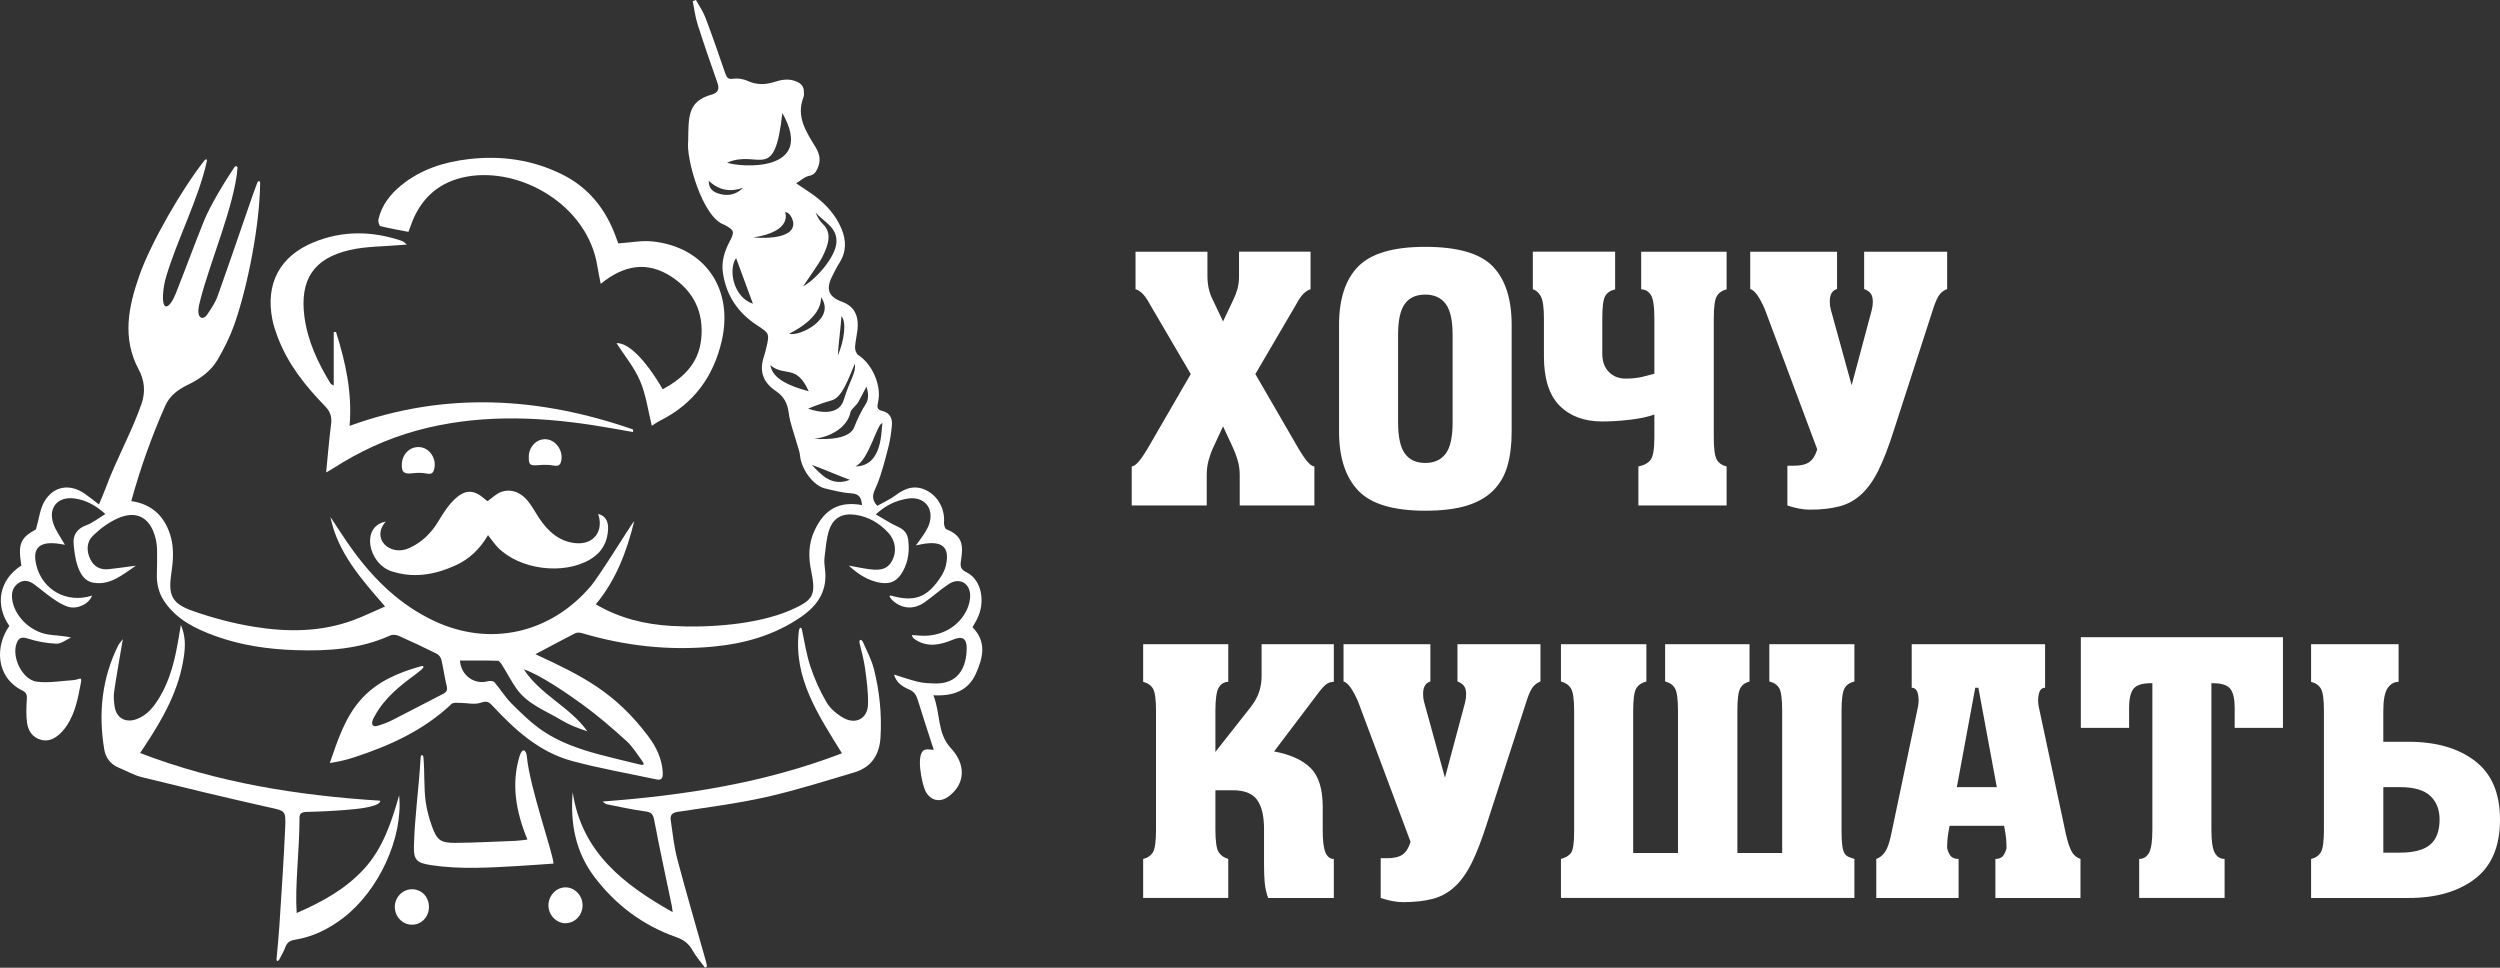 <?xml version="1.0" encoding="UTF-8"?> <svg xmlns="http://www.w3.org/2000/svg" width="155" height="60" viewBox="0 0 155 60" fill="none"><rect x="0" y="0" width="155" height="60" fill="#333333" stroke="none"/><path d="M25.54 29.346C25.841 29.314 26.16 29.296 26.451 29.36C26.792 29.436 26.884 29.285 26.936 29.01C27.05 28.405 26.63 27.79 26.054 27.724C25.455 27.655 24.945 28.121 24.914 28.764C24.889 29.275 25.041 29.399 25.54 29.346V29.346Z" fill="white"></path><path d="M24.282 35.42C25.642 35.867 26.96 35.634 28.234 35.059C29.093 34.67 29.753 34.044 30.257 33.177C30.492 33.476 30.653 33.721 30.853 33.928C32.211 35.324 34.947 35.674 36.613 34.67C37.321 34.244 37.676 33.601 37.703 32.784C37.721 32.275 37.492 31.965 37.087 31.863C37.44 32.913 36.834 33.768 35.721 33.679C34.684 33.596 33.967 32.941 33.41 32.1C33.178 31.75 32.984 31.369 32.717 31.05C32.294 30.544 31.733 30.28 31.079 30.498C30.777 30.599 30.53 30.862 30.233 31.069C30.206 31.052 30.149 31.024 30.104 30.983C29.449 30.387 28.919 30.304 28.265 30.883C27.819 31.277 27.48 31.816 27.168 32.335C26.727 33.069 26.146 33.626 25.377 33.979C24.192 34.524 22.979 33.404 23.917 32.339C22.358 32.63 22.814 34.94 24.282 35.421L24.282 35.42Z" fill="white"></path><path d="M33.373 28.84C33.691 28.815 34.023 28.803 34.332 28.865C34.675 28.934 34.766 28.778 34.808 28.501C34.9 27.906 34.449 27.288 33.881 27.235C33.293 27.181 32.787 27.682 32.783 28.324C32.779 28.823 32.86 28.88 33.372 28.84H33.373Z" fill="white"></path><path d="M24.745 49.316C24.258 51.033 23.721 52.62 22.564 53.879C21.421 55.123 19.978 55.917 18.395 56.605C18.275 54.976 18.562 52.796 18.569 50.797C18.543 50.422 18.687 50.347 19.039 50.338C20.037 50.311 21.037 50.264 22.029 50.162C22.327 50.131 23.605 49.981 23.574 49.644C18.495 49.322 13.51 48.541 8.684 46.688C8.807 46.504 8.886 46.385 8.965 46.267C10.108 44.544 11.117 42.761 11.406 40.665C11.49 40.062 11.513 39.454 11.214 38.744C11.152 39.109 11.111 39.344 11.072 39.58C10.857 40.847 10.574 42.093 9.906 43.211C9.554 43.799 9.143 44.342 8.463 44.589C7.778 44.837 7.214 44.517 7.106 43.8C7.061 43.5 7.032 43.182 7.076 42.883C7.231 41.832 7.42 40.785 7.617 39.622C7.482 39.806 7.382 39.909 7.321 40.031C6.311 42.077 6.095 44.235 6.463 46.461C6.547 46.969 6.844 47.385 7.357 47.594C7.834 47.789 8.291 48.06 8.785 48.182C11.399 48.828 14.017 49.457 16.644 50.048C17.672 50.278 17.73 50.227 17.683 51.297C17.592 53.351 17.45 55.403 17.318 57.455C17.275 58.12 17.205 58.784 17.146 59.449C17.132 59.601 17.24 59.627 17.315 59.486C17.446 59.239 17.59 58.998 17.685 58.738C17.793 58.443 17.958 58.318 18.273 58.267C19.396 58.087 20.387 57.595 21.287 56.905C23.477 55.227 25.001 51.954 24.747 49.315L24.745 49.316Z" fill="white"></path><path d="M17.213 20.89C17.841 22.562 18.929 23.925 20.153 25.183C20.484 25.522 20.585 25.848 20.527 26.304C20.403 27.261 20.327 28.226 20.221 29.291C20.433 29.168 20.544 29.11 20.65 29.041C22.276 27.992 24.011 27.19 25.881 26.683C29.474 25.707 33.098 25.801 36.735 26.355C37.574 26.483 38.409 26.641 39.246 26.785C39.249 26.733 39.251 26.68 39.254 26.627C33.449 24.614 27.61 24.245 21.674 26.405C21.847 24.382 21.433 22.466 20.832 20.581C20.785 20.584 20.739 20.587 20.692 20.59C20.692 21.675 20.692 22.761 20.692 23.905C20.573 23.832 20.52 23.819 20.498 23.785C19.707 22.491 19.064 21.129 18.871 19.608C18.584 17.342 19.443 16.024 21.66 15.507C22.7 15.264 23.801 15.286 24.874 15.189C24.988 15.178 25.103 15.173 25.217 15.166C25.098 15.029 24.975 14.954 24.842 14.911C23.03 14.312 21.219 14.294 19.443 15.023C17.34 15.886 16.443 17.599 16.889 19.823C16.963 20.185 17.082 20.543 17.213 20.89L17.213 20.89Z" fill="white"></path><path d="M23.585 14.02C24.155 14.164 24.736 14.261 25.324 14.375C25.404 14.154 25.472 13.956 25.549 13.762C26.165 12.205 27.298 11.255 28.931 10.953C32.244 10.338 36.439 12.696 37.039 16.516C37.093 16.857 37.167 17.195 37.244 17.6C38.664 16.435 40.126 16.17 41.635 17.158C43.019 18.065 43.662 19.392 43.47 21.066C43.298 22.566 42.331 23.456 41.09 24.136C39.975 22.229 38.944 21.248 38.223 21.274C38.7 22.02 39.321 22.767 39.688 23.624C40.061 24.497 40.183 25.478 40.412 26.397C40.56 26.305 40.742 26.172 40.94 26.073C43 25.041 44.233 23.36 44.747 21.138C45.494 17.904 43.699 15.31 40.451 14.969C39.777 14.898 39.081 15.042 38.332 15.091C38.298 14.999 38.239 14.835 38.179 14.672C37.553 12.961 36.494 11.625 34.842 10.808C33.024 9.909 31.099 9.633 29.097 9.861C27.547 10.037 26.097 10.491 24.865 11.498C24.186 12.054 23.666 12.725 23.463 13.597C23.433 13.728 23.51 14.001 23.585 14.02Z" fill="white"></path><path d="M35.037 55.016C34.472 55.029 33.997 55.545 34.003 56.141C34.01 56.739 34.497 57.245 35.062 57.239C35.644 57.233 36.113 56.747 36.119 56.141C36.125 55.52 35.629 55.003 35.038 55.016H35.037Z" fill="white"></path><path d="M53.294 39.876C53.414 40.384 53.556 40.888 53.628 41.403C53.732 42.154 53.837 42.915 53.818 43.668C53.795 44.537 53.074 44.939 52.313 44.52C51.904 44.294 51.489 43.956 51.257 43.561C50.842 42.858 50.5 42.096 50.243 41.319C50.001 40.587 49.884 39.813 49.723 39.054C49.672 38.816 49.554 38.928 49.531 39.111C49.172 42.035 50.737 44.329 52.201 46.703C47.409 48.546 42.432 49.315 37.366 49.694C37.464 49.79 37.558 49.853 37.66 49.873C38.434 50.026 39.207 50.2 39.988 50.304C40.35 50.352 40.487 50.446 40.559 50.834C40.894 52.614 41.283 54.384 41.651 56.157C41.673 56.261 41.68 56.367 41.705 56.555C38.659 54.834 36.07 52.843 35.506 49.118C35.349 51.044 35.681 52.82 36.848 54.362C38.17 56.11 39.861 57.377 41.927 58.103C42.388 58.265 42.699 58.495 42.934 58.918C43.148 59.304 43.45 59.641 43.714 60C43.753 59.972 43.793 59.945 43.833 59.917C43.811 59.81 43.795 59.701 43.766 59.596C43.173 57.491 42.556 55.393 41.997 53.28C41.788 52.487 41.704 51.659 41.584 50.844C41.542 50.553 41.66 50.391 42.005 50.337C43.838 50.057 45.684 49.824 47.492 49.42C49.33 49.007 51.133 48.43 52.944 47.896C54.016 47.58 54.527 46.819 54.593 45.699C54.676 44.277 54.532 42.877 54.19 41.507C54.047 40.933 53.763 40.396 53.522 39.847C53.4 39.569 53.241 39.654 53.294 39.875L53.294 39.876Z" fill="white"></path><path d="M25.558 55.134C24.974 55.127 24.483 55.618 24.478 56.217C24.473 56.821 24.947 57.324 25.528 57.331C26.12 57.338 26.587 56.862 26.595 56.246C26.602 55.62 26.156 55.141 25.558 55.134H25.558Z" fill="white"></path><path d="M53.672 25.058C53.444 25.396 53.108 26.081 52.973 26.463C52.707 27.212 51.362 27.264 50.462 27.205C51.486 27.105 52.546 26.491 52.73 25.553C52.764 25.377 53.11 25.116 53.203 24.948C53.379 24.631 53.542 24.308 53.72 23.969C53.828 24.301 53.892 24.734 53.672 25.058ZM48.505 7.008C50.635 10.763 45.811 10.367 45.079 10.085C47.061 9.23 48.024 11.426 48.505 7.008ZM43.149 0H43.146C43.08 0.024 43.015 0.047 42.949 0.071C43.046 0.549 43.102 1.039 43.249 1.5C43.638 2.719 44.054 3.929 44.481 5.134C44.623 5.535 44.508 5.757 44.121 5.865C42.633 6.28 42.691 7.23 42.668 8.727C42.516 9.79 43.549 13.508 44.917 13.938C45.512 14.266 45.571 14.352 45.24 14.971C44.91 15.59 44.717 16.229 44.822 16.93C45.03 18.328 45.763 19.398 46.929 20.161C47.696 20.663 47.724 20.677 47.508 21.566C47.466 21.739 47.428 21.914 47.371 22.082C47.053 23.008 47.304 23.714 48.124 24.26C48.578 24.562 48.826 24.997 48.899 25.589C48.98 26.237 49.232 26.864 49.408 27.499C49.475 27.743 49.577 27.984 49.6 28.233C49.678 29.094 50.422 30.114 51.155 30.285C51.689 30.41 52.228 30.556 52.771 30.585C53.292 30.613 53.407 30.88 53.445 31.314C52.024 31.06 51.117 31.568 50.498 32.899C50.124 33.704 50.115 34.527 50.288 35.37C50.602 36.903 50.452 37.199 49.012 37.83C46.924 38.737 43.882 38.938 41.632 38.808C39.987 38.712 38.424 38.337 36.939 37.468C38.198 35.959 38.863 34.179 39.323 32.305C39.208 32.383 37.196 35.681 36.61 36.365C34.107 39.282 30.372 40.119 26.92 38.499C24.847 37.527 23.251 35.992 21.913 34.168C21.41 33.483 20.959 32.758 20.484 32.051C20.943 34.274 22.397 35.901 23.876 37.601C23.147 37.916 22.527 38.222 21.881 38.458C19.869 39.196 17.787 39.194 15.718 38.855C14.436 38.646 13.161 38.304 11.934 37.873C10.603 37.405 10.422 36.855 10.63 35.492C10.739 34.789 10.782 34.016 10.604 33.341C10.287 32.138 9.523 31.262 8.139 31.07C8.703 29.02 9.398 27.074 10.247 25.154C10.535 24.503 11.071 24.136 11.68 23.841C12.42 23.481 13.084 23.004 13.5 22.287C13.895 21.606 14.256 20.89 14.519 20.149C15.36 17.77 16.108 13.921 16.128 11.349C16.129 11.186 16.001 11.194 15.953 11.325C15.857 11.58 15.76 11.833 15.671 12.09C14.944 14.185 14.232 16.286 13.485 18.375C13.341 18.779 13.085 19.147 12.844 19.506C12.61 19.853 12.275 19.742 12.297 19.259C12.307 19.02 12.374 18.781 12.434 18.546C13.021 16.243 14.553 12.679 14.725 10.419C14.735 10.298 14.602 10.266 14.534 10.367C13.941 11.245 13.031 12.741 12.636 13.722C12.038 15.209 11.487 16.715 10.896 18.204C10.541 19.1 10.03 19.421 10.112 18.197C10.136 17.844 10.202 17.487 10.303 17.147C10.99 14.838 12.303 12.347 12.82 10.017C12.852 9.87 12.769 9.831 12.677 9.947C11.297 11.694 9.353 15.035 8.626 17.123C7.955 19.048 7.565 20.985 8.602 22.914C8.972 23.603 9.022 24.321 8.776 25.031C8.157 26.819 7.201 28.487 6.551 30.264C6.432 30.588 6.289 30.903 6.135 31.277C5.793 31.016 5.533 30.801 5.257 30.61C4.332 29.971 3.325 30.124 2.754 31.089C2.478 31.557 2.421 32.156 2.229 32.822C1.251 33.347 1.11 33.738 1.324 35.061C-0.043 35.932 -0.339 37.5 0.58 38.81C-0.303 40.034 -0.288 41.99 1.399 42.821C1.678 42.959 1.678 43.147 1.661 43.413C1.631 43.878 1.613 44.352 1.677 44.81C1.746 45.315 2.017 45.726 2.549 45.87C3.236 46.056 3.816 45.49 4.162 44.957C4.67 44.175 4.834 43.282 5.005 42.392C5.107 41.867 4.936 42.144 4.522 42.171C3.773 42.218 3.009 42.36 2.277 42.263C1.393 42.145 0.721 40.764 1.02 39.914C1.141 39.571 1.307 39.456 1.714 39.588C2.285 39.771 2.895 39.885 3.493 39.908C3.792 39.919 4.1 39.663 4.404 39.528C3.871 39.397 3.389 39.413 2.926 39.328C1.809 39.123 0.859 38.136 0.75 37.118C0.708 36.724 0.804 36.379 1.156 36.144C1.492 35.919 1.812 36.011 2.103 36.218C2.496 36.5 2.859 36.826 3.258 37.098C3.561 37.305 3.882 37.518 4.226 37.622C4.811 37.799 5.545 37.419 5.705 36.926C4.142 37.437 2.596 36.571 2.237 34.981C1.907 33.525 3.062 33.585 4.024 33.777C3.764 33.309 3.448 32.901 3.299 32.438C2.987 31.466 3.587 30.78 4.587 30.901C5.312 30.989 5.924 31.325 6.532 31.869C6.111 32.124 5.754 32.42 5.344 32.568C4.794 32.765 4.527 33.166 4.562 33.662C4.616 34.438 4.802 35.938 5.742 36.119C6.786 36.32 7.538 35.682 8.426 35.073C7.776 35.158 7.269 35.229 6.761 35.287C6.243 35.346 5.84 35.16 5.603 34.678C5.351 34.164 5.363 33.61 5.752 33.225C6.188 32.793 6.713 32.404 7.269 32.151C8.453 31.609 9.311 32.074 9.638 33.349C9.698 33.582 9.731 33.827 9.737 34.068C9.748 34.57 9.74 35.073 9.726 35.575C9.707 36.209 9.844 36.79 10.211 37.32C10.979 38.432 12.124 38.984 13.33 39.425C14.936 40.011 16.614 40.253 18.314 40.309C20.327 40.376 22.315 40.249 24.194 39.399C24.339 39.334 24.568 39.355 24.721 39.422C25.515 39.774 26.301 40.145 27.079 40.533C27.207 40.597 27.333 40.762 27.366 40.902C27.492 41.435 27.559 41.983 27.691 42.514C27.754 42.769 27.707 42.901 27.478 43.018C26.428 43.554 25.388 44.108 24.335 44.64C24.035 44.792 23.714 44.912 23.391 45.006C23.14 45.079 23.015 44.946 23.097 44.683C23.134 44.562 23.202 44.447 23.265 44.335C23.866 43.26 24.799 42.516 25.77 41.807C25.898 41.713 26.02 41.608 26.141 41.504C26.312 41.357 26.291 41.25 26.079 41.311C24.716 41.699 23.417 42.232 22.43 43.312C21.4 44.439 20.945 45.873 20.448 47.306C20.977 47.231 21.459 47.116 21.93 46.963C24.157 46.238 26.261 45.286 27.997 43.645C28.104 43.543 28.354 43.578 28.538 43.578C28.959 43.578 29.415 43.7 29.791 43.574C30.134 43.459 30.283 43.484 30.515 43.734C31.913 45.243 33.429 46.629 35.462 47.179C37.187 47.645 38.955 47.95 40.704 48.325C41.088 48.408 41.101 48.142 41.089 47.89C41.048 47.031 40.671 46.282 40.175 45.625C38.132 42.923 36.119 41.91 33.197 40.561C34.051 40.108 34.853 39.675 35.665 39.261C35.777 39.205 35.951 39.216 36.079 39.254C38.74 40.04 41.443 40.353 44.213 40.09C46.175 39.904 48.004 39.387 49.652 38.257C50.735 37.515 51.332 36.582 51.142 35.229C51.111 35.006 51.093 34.772 51.122 34.55C51.198 33.978 51.229 33.383 51.414 32.843C51.672 32.093 52.242 31.806 53.025 31.916C53.84 32.031 54.517 32.429 55.072 33.026C55.523 33.511 55.609 34.187 55.325 34.738C55.067 35.239 54.691 35.396 53.911 35.293C53.479 35.235 53.051 35.143 52.623 35.066C53.202 35.601 53.833 36.012 54.599 36.134C55.248 36.236 55.663 35.998 55.987 35.405C56.319 34.798 56.394 34.148 56.309 33.473C56.262 33.092 56.069 32.839 55.697 32.673C55.236 32.467 54.81 32.183 54.299 31.894C54.919 31.311 55.561 31.031 56.267 30.915C57.291 30.747 57.937 31.499 57.611 32.49C57.475 32.901 57.057 33.452 56.784 33.817C57.84 33.566 59.018 33.473 58.643 35.069C58.589 35.3 58.48 35.529 58.351 35.73C57.508 37.051 56.703 37.35 55.214 36.918C55.204 36.916 55.188 36.934 55.147 36.96C55.182 37.02 55.209 37.092 55.258 37.144C55.842 37.749 56.622 37.837 57.32 37.345C57.835 36.984 58.304 36.555 58.829 36.208C59.484 35.775 60.164 36.163 60.15 36.95C60.146 37.218 60.079 37.502 59.971 37.746C59.473 38.873 58.301 39.516 57 39.406C56.854 39.394 56.707 39.385 56.535 39.372C56.571 39.469 56.574 39.507 56.595 39.526C56.653 39.581 56.714 39.636 56.781 39.678C57.558 40.161 58.331 39.972 59.097 39.654C59.65 39.424 59.937 39.569 59.935 40.179C59.93 41.381 59.414 42.424 57.942 42.376C57.605 42.364 57.26 42.353 56.934 42.275C56.434 42.157 55.947 41.982 55.431 41.823C55.568 42.326 55.949 42.571 56.364 42.747C56.668 42.876 56.803 43.078 56.896 43.377C57.216 44.42 57.56 45.456 57.895 46.495C57.723 46.482 57.545 46.442 57.382 46.475C56.721 46.604 57.167 48.631 57.378 49.046C57.669 49.617 58.23 49.776 58.759 49.418C58.969 49.277 59.16 49.086 59.309 48.881C59.812 48.183 59.748 47.24 58.962 46.396C58.086 45.454 58.326 44.247 57.869 43.106C59.089 43.174 60.024 42.83 60.501 41.775C60.941 40.802 61.198 39.794 60.294 38.888C60.39 38.72 60.482 38.57 60.563 38.413C61.129 37.33 60.855 35.942 59.936 35.489C59.57 35.308 59.518 35.142 59.58 34.755C59.72 33.867 59.724 33.23 58.681 32.818C58.587 32.78 58.516 32.54 58.527 32.402C58.593 31.608 58.198 30.823 57.512 30.443C56.792 30.044 56.164 30.228 55.541 30.698C55.188 30.964 54.772 31.145 54.391 31.36C54.315 31.266 54.281 31.232 54.255 31.192C53.984 30.773 54.217 30.445 54.379 30.047C54.68 29.303 54.874 28.511 55.078 27.73C55.191 27.294 55.252 26.841 55.296 26.392C55.34 25.944 55.18 25.587 54.695 25.477C54.365 25.403 54.373 25.221 54.439 24.937C54.677 23.921 54.08 22.567 53.223 22.023C53.095 21.942 53.003 21.69 53.012 21.524C53.038 21.074 53.172 20.628 53.181 20.179C53.197 19.429 52.842 18.936 52.213 18.712C51.387 18.417 51.19 17.943 51.577 17.168C51.722 16.878 51.861 16.584 52.036 16.312C52.483 15.621 52.477 14.909 52.17 14.178C51.83 13.364 51.265 12.725 50.575 12.197C50.221 11.926 49.839 11.69 49.362 11.364C49.662 11.181 49.882 10.964 50.134 10.912C50.428 10.852 50.557 10.729 50.677 10.467C50.896 9.989 50.844 9.588 50.574 9.141C49.995 8.183 49.329 7.228 49.825 6.002C49.859 5.916 49.838 5.809 49.84 5.712C49.846 5.381 49.698 5.19 49.382 5.055C48.908 4.853 48.459 4.937 48.012 5.08C47.451 5.26 46.922 5.273 46.369 5.022C46.102 4.901 45.764 4.838 45.479 4.882C45.149 4.933 45.058 4.816 44.966 4.548C44.572 3.4 44.176 2.251 43.746 1.116C43.599 0.725 43.352 0.371 43.15 0L43.149 0ZM50.334 28.826C50.803 28.977 52.281 29.614 52.692 29.748C51.524 30.21 50.868 29.37 50.334 28.826ZM50.102 25.334C50.102 25.334 50.91 24.999 51.558 24.823C52.205 24.647 52.571 23.56 53 22.549C53.088 23.131 52.702 23.519 52.315 24.788C51.929 26.057 50.102 25.334 50.102 25.334ZM48.918 20.689C48.918 20.689 50.96 19.78 50.902 18.428C51.865 19.759 49.54 20.898 48.918 20.689ZM51.02 13.893C50.817 13.702 50.678 13.444 50.565 13.178C51.064 13.757 51.936 14.092 51.858 15.054C51.782 15.968 50.586 17.321 49.794 17.756C50.061 17.336 50.77 16.367 50.99 15.924C51.326 15.247 51.629 14.466 51.02 13.893ZM52.168 19.61C52.496 19.94 52.341 21.138 51.944 22.047C51.975 21.399 52.141 20.172 52.168 19.61ZM36.068 43.645C37.039 44.347 37.954 45.135 38.841 45.942C39.224 46.291 39.501 46.755 39.814 47.18C39.971 47.393 39.93 47.464 39.669 47.4C38.853 47.201 38.034 47.012 37.222 46.796C35.955 46.46 34.708 46.037 33.622 45.294C32.928 44.82 32.314 44.215 31.715 43.617C31.319 43.222 31.025 42.727 30.658 42.301C30.587 42.219 30.374 42.202 30.25 42.237C29.401 42.475 28.571 41.859 28.518 40.954C29.299 40.954 30.081 40.943 30.861 40.967C30.96 40.97 31.073 41.142 31.145 41.257C31.443 41.734 31.7 42.238 32.023 42.696C32.71 43.67 33.826 44.058 34.794 44.642C35.291 44.942 35.842 45.156 36.415 45.337C35.33 43.818 33.52 43.097 32.478 41.503C33.434 41.797 35.224 43.034 36.068 43.645H36.068ZM50.143 24.26C48.906 23.925 47.905 23.489 47.761 22.642C48.671 23.391 49.367 22.542 50.143 24.26ZM46.711 14.722C49.186 14.345 48.678 13.154 48.678 13.154C48.678 13.154 49.011 13.127 49.174 13.742C49.384 14.993 46.711 14.722 46.711 14.722ZM44.49 11.981C44.167 11.869 43.944 11.666 43.941 11.209C44.611 11.833 45.306 11.905 46.07 11.646C45.604 12.104 45.072 12.183 44.49 11.981V11.981ZM45.637 15.996C45.803 16.464 46.519 18.371 46.682 18.834C45.453 18.419 45.145 16.705 45.637 15.996ZM54.711 26.238C54.622 26.623 54.764 28.902 53.032 28.919C53.88 28.54 54.384 26.216 54.711 26.238Z" fill="white"></path><path d="M32.669 46.931C32.624 46.437 32.372 46.348 32.205 46.907C31.691 48.631 31.99 50.327 32.7 52.054C32.42 52.085 32.188 52.124 31.955 52.133C30.715 52.182 29.474 52.246 28.234 52.258C27.315 52.266 27.084 52.088 26.776 51.216C26.61 50.746 26.474 50.256 26.4 49.764C26.268 48.887 26.339 47.856 26.253 46.961C26.234 46.773 26.09 46.744 26.076 47.003C25.978 48.793 25.699 50.723 25.663 52.504C25.646 53.348 25.874 53.509 26.733 53.639C28.549 53.914 30.37 53.792 32.19 53.687C32.893 53.647 33.597 53.592 34.315 53.542C34.315 52.968 32.84 48.819 32.669 46.93L32.669 46.931Z" fill="white"></path><path d="M70.403 15.606H74.861V17.097C74.861 17.659 74.968 18.149 75.183 18.567L75.829 19.928L76.475 18.567C76.576 18.365 76.658 18.145 76.723 17.907C76.787 17.669 76.82 17.399 76.82 17.097V15.605H81.255V17.94C81.183 17.94 81.065 18.004 80.9 18.134C80.734 18.264 80.552 18.516 80.351 18.891L77.832 23.192L80.523 27.838C80.767 28.241 80.965 28.523 81.115 28.681C81.266 28.84 81.391 28.919 81.492 28.919V31.34H76.863V29.438C76.863 29.121 76.82 28.818 76.733 28.53C76.647 28.242 76.547 27.975 76.432 27.731L75.829 26.434L75.227 27.731C75.112 27.975 75.015 28.242 74.936 28.53C74.857 28.818 74.817 29.121 74.817 29.438V31.34H70.166V28.919C70.267 28.919 70.392 28.84 70.543 28.681C70.694 28.523 70.891 28.242 71.136 27.838L73.827 23.192L71.308 18.891C71.107 18.516 70.924 18.264 70.759 18.134C70.594 18.004 70.475 17.94 70.403 17.94V15.605V15.606ZM86.681 20.75V26.196C86.681 27.089 86.821 27.731 87.101 28.119C87.381 28.509 87.801 28.703 88.361 28.703C88.92 28.703 89.344 28.512 89.631 28.13C89.918 27.749 90.062 27.104 90.062 26.196V20.75C90.062 19.856 89.918 19.219 89.631 18.837C89.344 18.455 88.92 18.264 88.361 18.264C87.801 18.264 87.381 18.455 87.101 18.837C86.821 19.218 86.681 19.856 86.681 20.75ZM88.361 31.664C86.38 31.664 84.995 31.246 84.205 30.41C83.416 29.575 83.021 28.357 83.021 26.758V20.145C83.021 18.531 83.42 17.321 84.216 16.514C85.013 15.707 86.394 15.304 88.361 15.304C90.371 15.304 91.767 15.707 92.549 16.514C93.332 17.321 93.723 18.531 93.723 20.145V26.758C93.723 27.565 93.637 28.271 93.464 28.876C93.292 29.481 92.998 29.993 92.581 30.411C92.165 30.829 91.616 31.142 90.934 31.351C90.252 31.56 89.395 31.664 88.361 31.664V31.664ZM101.754 15.606H107.05V17.94C106.763 18.012 106.559 18.156 106.437 18.372C106.315 18.589 106.254 19.046 106.254 19.752V27.111C106.254 27.817 106.315 28.274 106.437 28.491C106.559 28.707 106.763 28.851 107.05 28.923V31.34H101.581V28.919C101.94 28.847 102.195 28.707 102.345 28.498C102.496 28.289 102.571 27.824 102.571 27.104V25.699C102.184 25.843 101.681 25.951 101.064 26.023C100.447 26.095 99.873 26.131 99.342 26.131C98.222 26.131 97.339 25.803 96.693 25.151C96.047 24.496 95.724 23.48 95.724 22.1V19.751C95.724 19.046 95.656 18.581 95.519 18.35C95.383 18.12 95.222 17.983 95.035 17.94V15.605H100.138V17.94C99.837 18.012 99.629 18.156 99.514 18.372C99.399 18.584 99.342 19.046 99.342 19.748V21.924C99.342 22.41 99.478 22.792 99.751 23.062C100.023 23.336 100.368 23.473 100.784 23.473C101.186 23.473 101.535 23.437 101.829 23.365C102.123 23.293 102.37 23.228 102.571 23.17V19.748C102.571 18.988 102.496 18.494 102.345 18.275C102.195 18.051 101.997 17.94 101.753 17.94V15.606H101.754ZM108.515 15.606H113.897V17.918C113.596 18.005 113.445 18.264 113.445 18.696C113.445 18.869 113.467 19.035 113.51 19.193L114.802 23.884L116.051 19.215C116.094 19.042 116.115 18.877 116.115 18.718C116.115 18.488 116.072 18.314 115.986 18.199C115.9 18.084 115.763 17.99 115.577 17.918V15.606H120.723V17.918C120.536 17.99 120.382 18.102 120.26 18.253C120.138 18.405 120.012 18.675 119.883 19.064L117.407 26.715C117.091 27.709 116.779 28.52 116.47 29.146C116.162 29.773 115.81 30.27 115.415 30.638C115.021 31.005 114.565 31.258 114.048 31.394C113.531 31.531 112.914 31.599 112.196 31.599C111.794 31.599 111.335 31.513 110.818 31.34V28.876H111.206C111.636 28.876 111.959 28.8 112.175 28.649C112.39 28.498 112.555 28.235 112.67 27.86L109.419 19.172C109.089 18.409 108.787 17.99 108.514 17.918V15.606H108.515Z" fill="white"></path><path d="M78.218 39.94H82.697V42.274C82.51 42.274 82.349 42.328 82.213 42.436C82.076 42.544 81.9 42.742 81.685 43.031L78.994 46.589C79.999 46.776 80.752 47.119 81.255 47.616C81.757 48.109 82.008 48.913 82.008 50.022V51.488C82.008 52.136 82.066 52.59 82.18 52.857C82.296 53.123 82.468 53.257 82.697 53.257V55.674H78.628C78.542 55.457 78.477 55.202 78.434 54.906C78.391 54.611 78.37 54.125 78.37 53.447V51.394C78.37 50.587 78.226 49.986 77.939 49.589C77.651 49.193 77.149 48.995 76.431 48.995H75.355V51.437C75.355 52.158 75.423 52.622 75.556 52.831C75.689 53.041 75.886 53.181 76.152 53.253V55.673H70.876V53.256C71.163 53.184 71.368 53.04 71.49 52.824C71.612 52.608 71.673 52.15 71.673 51.444V44.085C71.673 43.379 71.612 42.922 71.49 42.706C71.368 42.49 71.163 42.346 70.876 42.273V39.939H76.152V42.273C75.915 42.273 75.721 42.385 75.574 42.608C75.427 42.832 75.355 43.325 75.355 44.089V46.618L77.551 43.829C77.795 43.512 77.968 43.199 78.068 42.889C78.168 42.579 78.219 42.259 78.219 41.924V39.939L78.218 39.94ZM83.3 39.94H88.683V42.252C88.381 42.339 88.231 42.598 88.231 43.03C88.231 43.203 88.252 43.369 88.295 43.527L89.587 48.217L90.836 43.549C90.879 43.376 90.9 43.21 90.9 43.052C90.9 42.821 90.858 42.648 90.771 42.533C90.685 42.418 90.548 42.324 90.362 42.252V39.94H95.508V42.252C95.322 42.324 95.167 42.436 95.045 42.587C94.923 42.739 94.797 43.008 94.668 43.398L92.192 51.049C91.876 52.043 91.564 52.853 91.256 53.48C90.947 54.107 90.595 54.604 90.2 54.972C89.806 55.339 89.35 55.591 88.833 55.728C88.316 55.865 87.699 55.933 86.981 55.933C86.579 55.933 86.12 55.847 85.603 55.674V53.21H85.991C86.421 53.21 86.745 53.134 86.96 52.983C87.175 52.832 87.34 52.569 87.455 52.194L84.204 43.506C83.874 42.742 83.572 42.324 83.299 42.252V39.94H83.3ZM103.238 39.94H108.471V42.252C108.198 42.324 108.004 42.468 107.889 42.685C107.775 42.901 107.717 43.362 107.717 44.068V52.885H110.495V44.068C110.495 43.347 110.433 42.882 110.315 42.673C110.196 42.464 109.992 42.324 109.698 42.252V39.94H114.973V42.252C114.678 42.324 114.474 42.468 114.356 42.685C114.237 42.901 114.176 43.362 114.176 44.068V51.546C114.176 51.906 114.191 52.194 114.219 52.41C114.244 52.626 114.291 52.788 114.356 52.896C114.417 53.004 114.503 53.08 114.607 53.123C114.711 53.166 114.833 53.21 114.973 53.253V55.673H96.779V53.253C97.059 53.181 97.267 53.058 97.4 52.885C97.532 52.712 97.597 52.266 97.597 51.546V44.068C97.597 43.362 97.532 42.9 97.4 42.685C97.267 42.468 97.058 42.324 96.779 42.252V39.94H102.075V42.252C101.788 42.324 101.58 42.465 101.451 42.673C101.322 42.882 101.257 43.347 101.257 44.068V52.885H104.035V44.068C104.035 43.362 103.974 42.9 103.852 42.685C103.73 42.468 103.525 42.324 103.238 42.252V39.94ZM122.466 42.641L121.325 48.801H123.801L122.66 42.641H122.466ZM121.433 55.674H116.33V53.253C116.545 53.181 116.728 53.033 116.879 52.81C117.03 52.586 117.155 52.223 117.256 51.718L118.913 43.83C118.97 43.556 118.97 43.29 118.913 43.03C118.856 42.77 118.727 42.641 118.526 42.641V39.94H126.794V42.641C126.593 42.641 126.464 42.77 126.406 43.03C126.349 43.289 126.349 43.556 126.406 43.83L128.086 51.718C128.201 52.223 128.323 52.586 128.452 52.81C128.581 53.033 128.761 53.181 128.99 53.253V55.674H123.715V53.253C123.973 53.253 124.152 53.159 124.253 52.972C124.354 52.785 124.404 52.641 124.404 52.54C124.404 52.165 124.368 51.798 124.296 51.438L124.254 51.2H120.873L120.831 51.438C120.759 51.798 120.723 52.165 120.723 52.54C120.723 52.64 120.773 52.785 120.873 52.972C120.974 53.159 121.16 53.253 121.433 53.253V55.674H121.433ZM129.011 45.127V39.507H141.543V45.127H138.55V43.873C138.55 43.354 138.468 42.976 138.302 42.738C138.137 42.5 137.803 42.375 137.301 42.36H137.107V51.437C137.107 52.143 137.175 52.622 137.316 52.874C137.456 53.127 137.66 53.253 137.925 53.253V55.673H132.629V53.253C132.894 53.253 133.099 53.127 133.239 52.874C133.379 52.622 133.447 52.143 133.447 51.437V42.36H133.253C132.751 42.375 132.417 42.5 132.252 42.738C132.087 42.976 132.004 43.354 132.004 43.873V45.127H129.011ZM143.287 42.274V39.94H148.713V42.274C148.44 42.274 148.214 42.404 148.035 42.659C147.855 42.919 147.765 43.39 147.765 44.079V45.991H149.337C151.046 45.991 152.416 46.388 153.45 47.18C154.484 47.972 155 49.182 155 50.811C155 52.468 154.483 53.692 153.45 54.485C152.416 55.277 151.046 55.674 149.337 55.674H143.287V53.257C143.574 53.185 143.779 53.041 143.9 52.824C144.022 52.608 144.084 52.151 144.084 51.445V44.086C144.084 43.38 144.022 42.922 143.9 42.706C143.779 42.49 143.574 42.346 143.287 42.274ZM147.766 48.801V52.864H148.778C149.654 52.864 150.285 52.698 150.673 52.367C151.06 52.035 151.254 51.517 151.254 50.81C151.254 50.191 151.06 49.701 150.673 49.341C150.285 48.98 149.654 48.801 148.778 48.801H147.766Z" fill="white"></path></svg> 